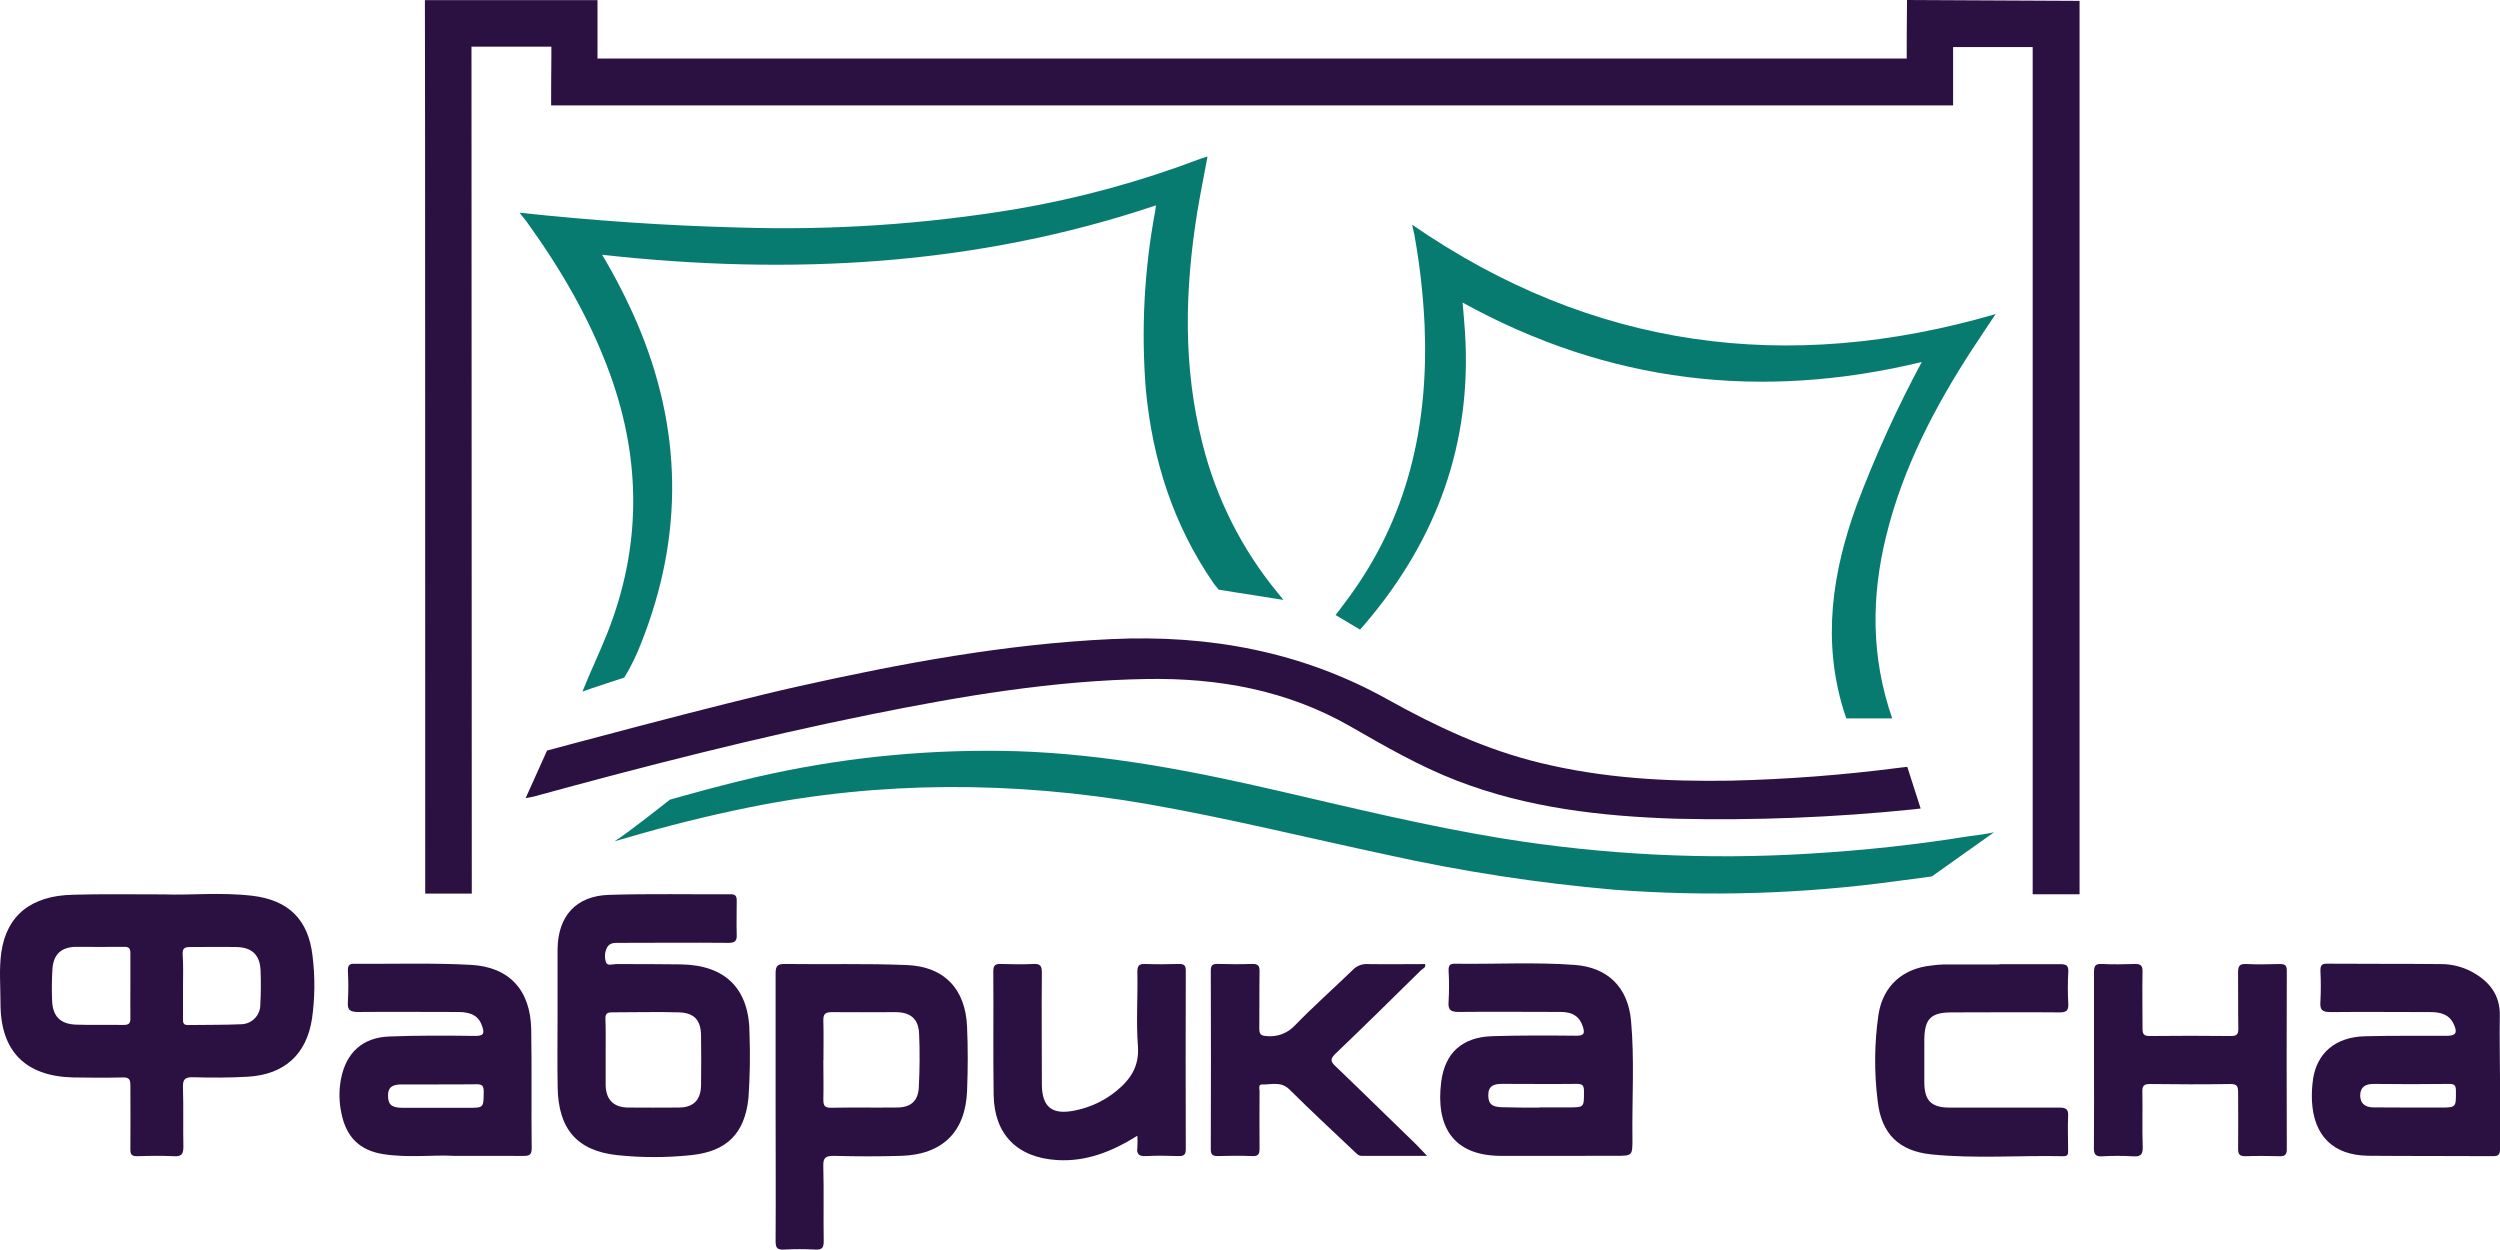 <svg width="416" height="208" viewBox="0 0 416 208" fill="none" xmlns="http://www.w3.org/2000/svg">
<path d="M346.039 0.144C346.039 0.764 346.039 148.81 346.039 148.81H338.237C338.237 148.81 338.237 145.414 338.237 144.276C338.237 99.461 338.237 7.836 338.237 7.836H324.994V17.539C324.994 17.539 169.707 17.539 93.362 17.539H91.707C91.707 17.539 91.707 11.333 91.749 9.05C91.749 8.201 91.749 7.768 91.749 7.768H78.455L78.506 148.691H70.755C70.755 148.691 70.755 0.526 70.704 0.017H99.424C99.424 2.377 99.424 7.106 99.424 7.106V9.737H317.277C317.277 9.737 317.277 2.81 317.328 0L346.039 0.144Z" fill="#2B1042"/>
<path d="M96.92 115.081C98.261 111.686 99.806 108.536 101.096 105.259C106.699 91.031 106.725 76.752 101.563 62.405C98.244 53.177 93.346 44.807 87.632 36.886C87.31 36.445 86.953 36.037 86.444 35.392C98.431 36.691 110.825 37.557 122.863 37.854C138.34 38.355 153.829 37.328 169.105 34.789C179.582 32.995 189.86 30.186 199.794 26.402C200.099 26.283 200.422 26.206 200.931 26.054C200.345 29.22 199.734 32.225 199.233 35.248C197.153 48.135 196.822 60.996 200.082 73.764C202.344 82.855 206.601 91.328 212.545 98.57L213.563 99.826L202.807 98.128C202.807 98.128 202.281 97.543 201.958 97.084C195.235 87.364 191.771 76.489 190.668 64.825C189.864 54.829 190.4 44.77 192.264 34.917C192.264 34.755 192.264 34.594 192.365 34.169C162.373 44.246 131.607 45.868 100.197 42.396C102.347 45.996 104.264 49.73 105.935 53.576C113.533 71.243 113.822 88.968 106.733 106.906C105.96 108.933 105.008 110.888 103.889 112.747C103.889 112.747 97.743 114.742 96.92 115.081Z" fill="#087B71"/>
<path d="M87.462 132.816C88.422 130.719 91.028 124.895 91.028 124.895C91.028 124.895 119.518 117.187 132.787 114.224C149.986 110.387 167.271 107.161 184.929 106.346C201.177 105.591 216.594 108.401 230.941 116.406C238.955 120.88 247.249 124.751 256.248 126.933C266.672 129.48 277.25 130.082 287.921 129.904C297.373 129.681 306.807 128.958 316.182 127.739L317.371 127.604L319.595 134.531L318.313 134.684C305.208 136.024 292.033 136.543 278.863 136.237C266.452 135.83 254.185 134.446 242.469 129.921C236.196 127.502 230.406 124.148 224.642 120.838C214.157 114.853 202.79 112.798 190.88 112.985C175.336 113.231 160.089 115.812 144.91 118.877C126.004 122.697 107.327 127.476 88.727 132.57C88.379 132.638 88.057 132.689 87.462 132.816Z" fill="#2B1042"/>
<path d="M234.973 37.387C264.89 58.033 297.378 62.363 332.074 52.261C330.58 54.519 329.332 56.352 328.127 58.203C321.878 67.83 316.632 77.915 313.865 89.155C311.377 99.275 311.318 109.309 314.866 119.539H307.226C307.226 119.539 306.98 118.834 306.835 118.384C303.168 106.652 304.874 95.259 308.966 84.011C312.042 75.857 315.655 67.916 319.782 60.24C293.006 66.692 267.632 63.721 243.378 50.35C243.53 52.235 243.683 53.746 243.777 55.3C244.965 73.764 239.082 89.809 227.163 103.791C226.518 104.555 226.314 104.767 226.314 104.767L222.248 102.348L224.158 99.801C234.277 86.218 237.741 70.793 237.053 54.154C236.824 49.096 236.257 44.059 235.355 39.077C235.253 38.678 235.177 38.287 234.973 37.387Z" fill="#087B71"/>
<path d="M331.811 138.487C328.416 140.889 321.463 145.839 321.463 145.839L315.52 146.628C299.951 148.757 284.201 149.233 268.532 148.046C255.857 146.941 243.268 145.004 230.848 142.248C217.485 139.395 204.216 136.11 190.735 133.758C168.663 129.972 146.591 129.896 124.629 134.353C117.736 135.745 110.919 137.46 104.17 139.446L102.251 139.99C104.288 138.767 111.47 133.062 111.47 133.062C111.47 133.062 121.36 130.218 128.339 128.75C141.722 125.872 155.403 124.612 169.088 124.997C184.02 125.464 198.571 128.317 213.054 131.67C225.262 134.497 237.435 137.46 249.821 139.489C266.832 142.255 284.1 143.109 301.301 142.035C310.011 141.509 318.678 140.592 327.295 139.2C328.399 139.064 331.107 138.699 331.811 138.487Z" fill="#087B71"/>
<path d="M27.273 148.826C31.399 148.996 36.705 148.436 41.968 149.055C47.995 149.769 51.306 152.995 52.002 159.022C52.438 162.488 52.413 165.996 51.926 169.455C51.026 175.466 47.325 178.794 41.255 179.167C38.224 179.337 35.176 179.345 32.146 179.252C30.686 179.21 30.389 179.685 30.448 181.043C30.55 184.303 30.448 187.572 30.516 190.832C30.516 192.139 30.134 192.462 28.894 192.394C26.874 192.292 24.845 192.326 22.825 192.394C21.916 192.394 21.687 192.113 21.695 191.239C21.738 187.699 21.695 184.15 21.695 180.61C21.695 179.583 21.466 179.261 20.397 179.286C17.646 179.354 14.887 179.328 12.128 179.286C4.148 179.074 0.056 174.855 0.082 166.9C0.082 164.09 -0.173 161.238 0.217 158.479C1.109 152.281 5.226 149.039 12.102 148.886C16.772 148.741 21.449 148.826 27.273 148.826ZM21.695 164.192C21.695 162.341 21.695 160.482 21.695 158.631C21.695 157.85 21.517 157.545 20.677 157.553C17.986 157.596 15.286 157.553 12.595 157.553C10.218 157.613 8.936 158.767 8.732 161.127C8.62 162.862 8.597 164.602 8.664 166.34C8.715 169.056 9.972 170.406 12.663 170.5C15.354 170.593 17.943 170.5 20.575 170.551C21.483 170.551 21.721 170.245 21.695 169.379C21.662 167.673 21.704 165.924 21.695 164.183V164.192ZM30.456 164.039C30.456 165.839 30.456 167.639 30.456 169.438C30.456 170.016 30.389 170.584 31.255 170.567C34.234 170.517 37.197 170.567 40.185 170.432C41.041 170.403 41.85 170.037 42.437 169.413C43.024 168.79 43.341 167.96 43.318 167.104C43.42 165.253 43.428 163.394 43.36 161.543C43.267 158.92 41.959 157.638 39.336 157.587C36.713 157.536 34.166 157.587 31.577 157.587C30.584 157.587 30.355 157.918 30.397 158.852C30.516 160.542 30.465 162.29 30.456 164.031V164.039Z" fill="#2B1042"/>
<path d="M92.777 169.413C92.777 165.585 92.777 161.773 92.777 157.936C92.853 152.409 95.85 149.081 101.342 148.903C108.092 148.691 114.849 148.844 121.598 148.801C122.447 148.801 122.6 149.192 122.591 149.922C122.591 151.781 122.532 153.64 122.591 155.491C122.642 156.594 122.294 156.908 121.174 156.891C115.155 156.832 109.136 156.891 103.108 156.891C102.319 156.891 101.495 156.815 101.02 157.647C100.825 158.024 100.707 158.436 100.675 158.859C100.643 159.282 100.697 159.707 100.833 160.109C101.045 160.797 101.928 160.423 102.531 160.423C106.13 160.423 109.73 160.423 113.338 160.474C120.8 160.601 124.731 164.617 124.722 172.096C124.848 175.637 124.789 179.182 124.544 182.716C123.916 188.659 120.91 191.604 115.002 192.216C110.913 192.647 106.79 192.647 102.701 192.216C95.986 191.486 92.896 187.835 92.794 180.908C92.726 177.054 92.768 173.233 92.777 169.413ZM100.782 175.05C100.782 176.909 100.782 178.768 100.782 180.619C100.85 182.996 102.098 184.253 104.475 184.295C107.285 184.337 110.103 184.295 112.913 184.295C115.418 184.295 116.623 183.03 116.657 180.526C116.691 177.826 116.691 175.127 116.657 172.427C116.657 169.787 115.545 168.522 112.939 168.454C109.229 168.352 105.511 168.454 101.801 168.454C101.003 168.454 100.723 168.717 100.74 169.532C100.816 171.332 100.782 173.191 100.782 175.05Z" fill="#2B1042"/>
<path d="M129.06 184.1C129.06 176.723 129.06 169.354 129.06 161.977C129.06 160.695 129.391 160.389 130.648 160.406C137.439 160.5 144.163 160.305 150.903 160.585C157.151 160.839 160.658 164.583 160.921 170.848C161.074 174.388 161.065 177.945 160.921 181.485C160.675 188.345 156.829 192.123 149.936 192.335C146.226 192.445 142.507 192.437 138.789 192.335C137.439 192.335 136.955 192.573 136.998 194.033C137.108 198.192 136.998 202.361 137.066 206.529C137.066 207.624 136.803 207.989 135.682 207.93C133.94 207.835 132.194 207.835 130.452 207.93C129.349 207.989 129.052 207.65 129.06 206.546C129.111 199.058 129.06 191.571 129.06 184.092V184.1ZM137.006 176.417C137.006 178.608 137.057 180.806 137.006 182.988C137.006 183.998 137.244 184.346 138.314 184.329C141.964 184.261 145.623 184.329 149.273 184.287C151.532 184.287 152.771 183.226 152.89 180.951C153.043 177.979 153.068 175.008 152.941 172.028C152.83 169.524 151.532 168.437 149.01 168.42C145.47 168.42 141.93 168.463 138.39 168.42C137.202 168.42 136.981 168.845 137.006 169.872C137.066 172.028 137.023 174.219 137.023 176.417H137.006Z" fill="#2B1042"/>
<path d="M75.509 192.335C72.114 192.14 67.954 192.7 63.811 192.055C59.872 191.443 57.639 189.245 56.824 185.314C56.414 183.441 56.38 181.505 56.722 179.618C57.571 175.178 60.288 172.64 64.796 172.47C69.575 172.283 74.363 172.317 79.151 172.376C80.603 172.376 80.586 171.825 80.238 170.78C79.695 169.133 78.54 168.403 76.24 168.395C70.721 168.395 65.203 168.344 59.685 168.395C58.344 168.395 57.767 168.166 57.886 166.697C57.983 164.955 57.983 163.209 57.886 161.468C57.886 160.67 58.106 160.364 58.921 160.372C65.39 160.423 71.876 160.203 78.336 160.551C84.797 160.899 88.286 164.795 88.396 171.324C88.507 177.852 88.396 184.499 88.473 191.087C88.473 192.224 88.023 192.352 87.072 192.343C83.489 192.335 79.89 192.335 75.509 192.335ZM73.031 180.45H66.969C65.696 180.45 64.567 180.611 64.567 182.292C64.567 183.795 65.152 184.329 66.961 184.338C70.611 184.338 74.261 184.338 77.903 184.338C80.535 184.338 80.45 184.338 80.493 181.647C80.493 180.679 80.221 180.399 79.262 180.424C77.182 180.45 75.11 180.45 73.031 180.45Z" fill="#2B1042"/>
<path d="M259.355 192.335C256.265 192.335 253.166 192.335 250.076 192.335C241.586 192.445 238.912 187.241 239.812 180.059C240.423 175.144 243.361 172.58 248.302 172.419C252.971 172.274 257.64 172.3 262.309 172.342C263.557 172.342 263.744 171.986 263.404 170.882C262.886 169.235 261.8 168.395 259.694 168.386C254.066 168.386 248.446 168.327 242.817 168.386C241.468 168.386 240.916 168.149 241.043 166.688C241.146 164.947 241.146 163.201 241.043 161.459C241.043 160.61 241.289 160.355 242.096 160.364C248.734 160.457 255.373 160.075 262.003 160.559C267.521 160.958 270.892 164.277 271.401 169.812C272.004 176.375 271.545 182.971 271.639 189.55C271.639 192.326 271.639 192.326 268.795 192.326L259.355 192.335ZM256.137 184.27H261.027C263.633 184.27 263.574 184.27 263.574 181.596C263.574 180.662 263.37 180.348 262.385 180.356C258.234 180.407 254.074 180.356 249.915 180.356C248.667 180.356 247.665 180.636 247.648 182.173C247.631 183.709 248.268 184.227 250.025 184.244C252.096 184.312 254.117 184.304 256.137 184.304V184.27Z" fill="#2B1042"/>
<path d="M416 179.652C416 183.481 416 187.292 416 191.138C416 192.055 415.822 192.394 414.82 192.386C407.893 192.335 400.974 192.386 394.047 192.318C388.231 192.233 384.997 188.99 384.708 183.192C384.653 181.955 384.719 180.715 384.903 179.491C385.566 175.187 388.673 172.572 393.452 172.436C398.011 172.309 402.57 172.385 407.129 172.36C408.657 172.36 408.971 171.859 408.309 170.424C407.528 168.726 406.017 168.412 404.361 168.412C398.843 168.412 393.325 168.353 387.815 168.412C386.372 168.412 386.007 168.021 386.117 166.646C386.204 164.949 386.204 163.249 386.117 161.553C386.117 160.704 386.27 160.347 387.221 160.356C393.529 160.407 399.828 160.356 406.135 160.424C407.892 160.415 409.625 160.831 411.186 161.638C414.158 163.217 416.068 165.492 415.966 169.117C415.898 172.665 416 176.163 416 179.652ZM401.118 184.296H406C408.725 184.296 408.682 184.296 408.665 181.528C408.665 180.679 408.478 180.348 407.562 180.365C403.317 180.416 399.149 180.416 394.946 180.365C393.605 180.365 392.739 180.883 392.739 182.284C392.739 183.684 393.648 184.304 395.065 184.27C397.06 184.262 399.072 184.296 401.093 184.296H401.118Z" fill="#2B1042"/>
<path d="M237.469 192.334H226.569C225.983 192.334 225.72 191.91 225.321 191.57C221.73 188.175 218.08 184.779 214.582 181.307C213.147 179.872 211.551 180.509 209.998 180.458C209.327 180.458 209.59 181.137 209.59 181.528C209.59 184.736 209.548 187.945 209.59 191.154C209.59 192.122 209.319 192.411 208.359 192.368C206.449 192.301 204.531 192.309 202.621 192.368C201.772 192.368 201.475 192.131 201.475 191.222C201.509 181.312 201.509 171.408 201.475 161.51C201.475 160.559 201.806 160.381 202.646 160.398C204.556 160.448 206.475 160.465 208.385 160.398C209.387 160.398 209.607 160.737 209.59 161.662C209.539 164.812 209.59 167.97 209.548 171.12C209.548 172.045 209.752 172.342 210.736 172.401C211.618 172.498 212.51 172.384 213.339 172.07C214.168 171.756 214.911 171.25 215.507 170.593C218.606 167.41 221.934 164.455 225.134 161.365C225.443 161.046 225.816 160.797 226.229 160.634C226.642 160.471 227.085 160.399 227.528 160.423C230.72 160.474 233.912 160.423 237.13 160.423C237.317 161.034 236.731 161.17 236.459 161.442C231.731 166.094 226.994 170.78 222.206 175.347C221.357 176.196 221.357 176.587 222.206 177.402C226.764 181.757 231.247 186.18 235.789 190.577C236.281 191.078 236.756 191.604 237.469 192.334Z" fill="#2B1042"/>
<path d="M348.442 176.281C348.442 171.442 348.442 166.603 348.442 161.764C348.442 160.779 348.62 160.355 349.723 160.406C351.574 160.499 353.442 160.465 355.292 160.406C356.252 160.406 356.532 160.712 356.515 161.662C356.455 164.812 356.515 167.97 356.515 171.119C356.515 172.045 356.71 172.401 357.712 172.393C362.239 172.342 366.742 172.342 371.218 172.393C372.161 172.393 372.475 172.147 372.458 171.162C372.398 168.072 372.458 164.973 372.415 161.875C372.415 160.822 372.577 160.355 373.765 160.414C375.616 160.508 377.475 160.457 379.334 160.414C380.183 160.414 380.523 160.584 380.523 161.527C380.489 171.431 380.489 181.335 380.523 191.239C380.523 192.088 380.234 192.419 379.36 192.394C377.45 192.343 375.531 192.326 373.621 192.394C372.594 192.394 372.415 192.003 372.424 191.103C372.466 188.005 372.424 184.915 372.424 181.816C372.424 180.78 372.28 180.364 371.091 180.381C366.643 180.458 362.203 180.432 357.754 180.381C356.651 180.381 356.464 180.746 356.489 181.74C356.549 184.779 356.438 187.818 356.549 190.857C356.591 192.173 356.158 192.487 354.927 192.411C353.231 192.31 351.53 192.31 349.834 192.411C348.705 192.47 348.408 192.097 348.425 190.993C348.475 186.078 348.442 181.179 348.442 176.281Z" fill="#2B1042"/>
<path d="M189.258 188.99C185.013 191.639 180.769 193.311 175.981 193.039C169.351 192.666 165.445 188.846 165.344 182.207C165.233 175.339 165.344 168.471 165.284 161.612C165.284 160.602 165.641 160.381 166.541 160.406C168.34 160.457 170.149 160.491 171.94 160.406C173.026 160.355 173.375 160.652 173.366 161.807C173.307 167.996 173.366 174.184 173.366 180.382C173.366 184.27 175.106 185.603 178.969 184.762C181.401 184.266 183.682 183.201 185.625 181.655C188.044 179.711 189.606 177.512 189.351 174.074C189.037 169.991 189.351 165.865 189.258 161.756C189.258 160.729 189.504 160.364 190.557 160.406C192.408 160.483 194.267 160.449 196.126 160.406C196.975 160.406 197.323 160.568 197.314 161.518C197.286 171.423 197.286 181.327 197.314 191.231C197.314 192.131 197 192.394 196.134 192.369C194.335 192.318 192.526 192.275 190.735 192.369C189.555 192.437 189.088 192.088 189.258 190.891C189.297 190.258 189.297 189.623 189.258 188.99Z" fill="#2B1042"/>
<path d="M332.694 160.44C336.09 160.44 339.485 160.44 342.822 160.44C343.832 160.44 344.222 160.644 344.163 161.731C344.064 163.473 344.064 165.218 344.163 166.96C344.231 168.149 343.874 168.471 342.686 168.463C336.743 168.403 330.75 168.463 324.782 168.463C321.318 168.463 320.257 169.499 320.206 172.971C320.206 175.331 320.206 177.699 320.206 180.059C320.206 183.183 321.386 184.304 324.451 184.304C330.529 184.304 336.607 184.304 342.686 184.304C343.738 184.304 344.197 184.533 344.137 185.688C344.044 187.598 344.137 189.516 344.137 191.427C344.137 191.987 344.137 192.411 343.356 192.394C336.047 192.233 328.712 192.836 321.428 192.097C316.004 191.554 313.058 188.701 312.447 183.226C311.843 178.431 311.888 173.577 312.583 168.794C313.338 164.065 316.59 161.154 321.394 160.661C322.064 160.567 322.739 160.507 323.415 160.483C326.514 160.483 329.604 160.483 332.702 160.483L332.694 160.44Z" fill="#2B1042"/>
</svg>
